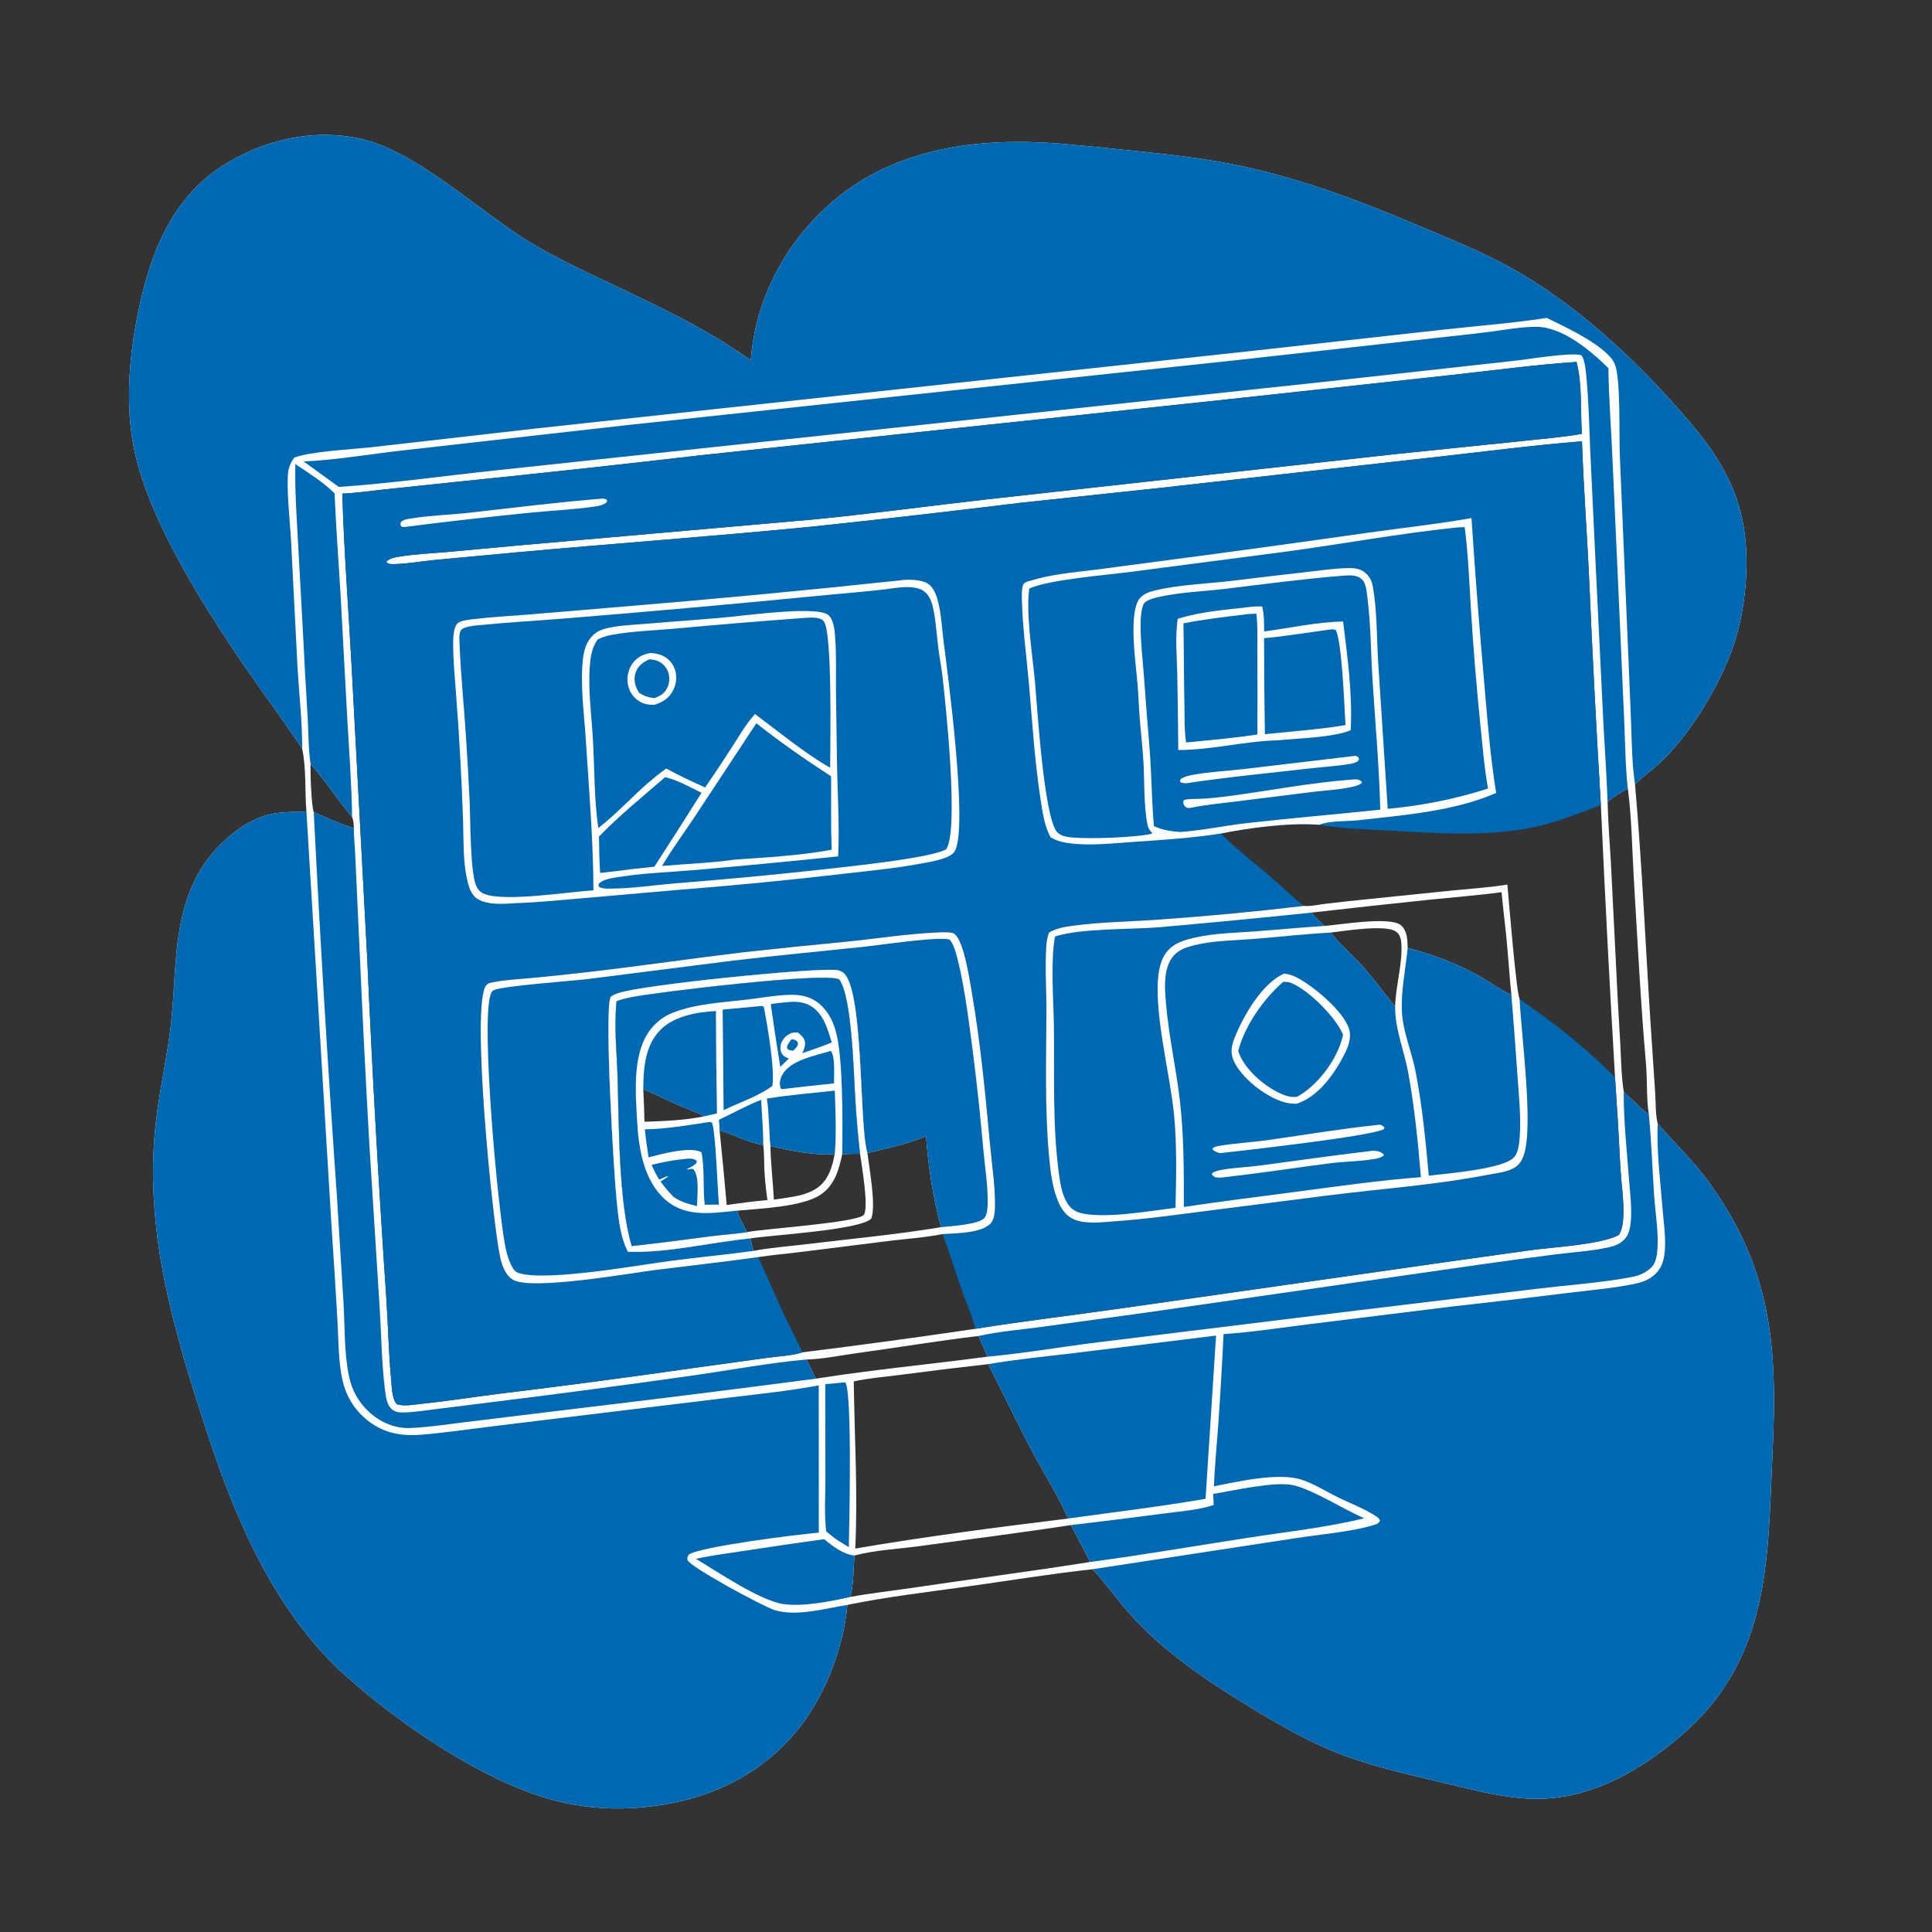 <?xml version="1.0" encoding="utf-8" ?>
<svg xmlns="http://www.w3.org/2000/svg" xmlns:xlink="http://www.w3.org/1999/xlink" width="1024" height="1024">
	<rect width="100%" height="100%" fill="#333333" stroke="none"/>
	<path fill="white" d="M160.161 396.849C151.854 384.131 142.658 371.953 134.008 359.461C110.618 325.677 76.978 274.316 70.283 233.829C66.49 210.897 68.787 186.624 73.522 163.98C79.68 134.533 91.041 105.403 117.253 88.33C138.764 74.32 165.484 67.988 190.751 73.473C220.96 80.031 253.963 112.143 281.301 128.664C294.565 136.679 308.671 143.233 322.655 149.873C348.386 162.09 374.748 174.296 397.926 191.016C400.455 158.102 416.402 128.196 441.432 106.721C474.979 77.938 519.526 72.734 562.067 76.14Q580.523 77.763 598.944 79.748C619.509 81.831 639.799 84.02 660.017 88.48C691.293 95.379 721.039 106.558 750.468 119.025C766.179 125.68 782.356 132.102 797.422 140.143C835.163 160.289 868.412 191.76 895.954 224.11C918.828 250.978 928.003 274.412 925.169 309.999C924.314 320.736 922.278 331.746 918.845 341.95C911.66 363.313 894.402 392.122 876.935 406.829C873.475 409.743 869.796 412.445 866.586 415.636C870.566 460.661 872.306 505.992 875.412 551.101L877.294 579.413C877.616 584.641 877.391 590.533 878.605 595.613C887.519 605.825 897.138 614.846 905.186 625.854C938.992 672.091 942.172 713.702 939.534 768.996C938.856 783.22 938.426 797.443 937.468 811.655C934.616 853.974 925.4 889.856 892.094 918.962C868.806 939.313 840.244 955.49 808.444 953.234C793.622 952.183 779.186 948.297 764.782 944.859C746.67 940.536 728.424 936.508 710.969 929.897C695.147 923.904 680.59 915.628 666.129 906.934C641.286 891.999 616.039 875.442 596.964 853.266C590.896 846.211 585.45 838.54 579.143 831.713C557.023 834.142 534.905 837.749 512.864 840.858C491.707 843.841 470.033 846.324 449.116 850.626C447.04 874.516 436.169 901.752 420.396 919.708C398.189 944.989 368.072 956.458 335.021 958.341Q329.809 958.635 324.591 958.523Q319.372 958.411 314.178 957.893Q308.984 957.375 303.846 956.454Q298.708 955.533 293.657 954.216C256.069 944.137 212.492 914.233 183.716 888.632C166.752 873.539 153.324 855.423 142.122 835.756C126.056 807.551 115.245 776.798 105.44 745.968C94.137 710.425 83.76 673.972 81.591 636.547Q81.183 630.252 81.114 623.944Q81.045 617.636 81.314 611.334Q81.583 605.031 82.189 598.752Q82.796 592.473 83.739 586.236C85.86 571.713 88.974 557.31 90.613 542.72C92.928 522.124 92.134 501.243 97.735 481.091C100.854 469.871 106.061 459.434 113.883 450.746C122.066 441.658 133.307 433.096 145.677 431.114C151.117 430.242 156.9 430.368 162.41 430.088C161.504 419.331 162.413 407.358 160.161 396.849ZM425.298 716.773Q471.169 711.077 516.894 704.307C542.227 700.222 567.859 697.228 593.273 693.598L767.061 668.815L811.362 662.613C823.135 661.012 848.328 659.709 858.039 654.559C859.859 651.491 860.299 647.787 860.426 644.269C860.719 636.142 859.347 627.552 858.868 619.401Q857.678 595.272 856.012 571.171Q851.741 498.94 848.491 426.654Q844.79 365.391 842.15 304.074C841.029 280.685 839.274 257.313 838.472 233.912C813.312 235.875 788.175 239.22 763.087 241.996L616.279 258.452L541.005 266.481Q485.71 273.285 430.306 279.137C377.967 284.294 325.478 288.032 273.105 292.829L230.484 296.791C223.61 297.475 216.625 298.713 209.737 298.961C208.173 299.017 206.324 299.144 204.974 298.226L204.886 297.487C206.894 295.813 209.466 295.37 211.983 294.976C220.316 293.672 228.909 293.28 237.317 292.546L276.413 288.951L430.838 275.356C461.804 272.339 492.632 268.102 523.546 264.627L739.163 240.739L807.957 233.632C818.062 232.518 828.489 231.723 838.484 229.933C837.517 217.477 838.788 203.952 835.582 191.836C813.329 193.311 791.143 196.374 768.976 198.8L653.177 211.394L372.117 241.212Q307.984 248.674 243.749 255.2L203.603 259.424C196.274 260.194 188.776 261.329 181.421 261.617C182.316 291.763 184.646 322.014 186.312 352.138L194.623 507.721Q198.606 597.615 204.707 687.389C205.717 702.016 205.953 716.826 207.319 731.402C207.657 735.008 207.76 741.597 210.387 744.296C214.362 745.531 219.909 744.402 224.006 743.982C237.189 742.631 250.351 740.519 263.506 738.857Q315.955 732.488 368.252 724.97L406.787 719.648C412.669 718.834 419.689 718.586 425.298 716.773ZM566.098 804.846C560.942 792.812 553.499 781.291 547.334 769.705C539.127 754.283 531.721 738.547 523.769 723.015Q500.042 725.69 476.368 728.806C468.535 729.832 460.205 730.449 452.508 732.182C452.884 761.73 454.738 791.193 453.303 820.769C490.664 814.353 528.484 809.496 566.098 804.846ZM450.747 846.4C461.26 844.441 472.048 843.297 482.638 841.722C514.333 837.007 546.178 832.906 577.814 827.876L567.648 808.316C540.9 812.432 513.948 815.808 487.131 819.5C475.917 821.045 463.8 821.532 452.875 824.455C452.296 831.479 452.494 839.648 450.747 846.4ZM166.296 430.511C173.203 433.353 180.385 436.853 187.56 438.925C187.513 436.784 187.383 435.064 186.618 433.052C178.958 423.887 172.48 413.833 164.595 404.858C164.452 409.677 164.952 426.423 166.296 430.511ZM432.412 730.726C462.569 725.95 493.076 723.091 523.344 719.074C521.924 715.353 520.196 711.735 518.561 708.104C496.91 710.677 475.322 714.297 453.715 717.259C445.229 718.423 435.911 720.392 427.376 720.57L432.412 730.726ZM852.055 424.965C852.276 435.568 853.178 446.192 853.777 456.782L856.291 506.803Q857.335 529.711 858.746 552.599C859.242 561.194 859.273 570.188 860.633 578.694C864.869 582.605 869.218 587.335 873.909 590.628C872.587 582.457 873.148 572.369 872.403 563.833C869.531 530.94 867.883 497.889 865.921 464.931C864.993 449.331 864.845 433.34 862.776 417.853C859.106 420.056 855.343 422.204 852.055 424.965Z"/>
	<path fill="#0069B4" d="M160.161 396.849C151.854 384.131 142.658 371.953 134.008 359.461C110.618 325.677 76.978 274.316 70.283 233.829C66.49 210.897 68.787 186.624 73.522 163.98C79.68 134.533 91.041 105.403 117.253 88.33C138.764 74.32 165.484 67.988 190.751 73.473C220.96 80.031 253.963 112.143 281.301 128.664C294.565 136.679 308.671 143.233 322.655 149.873C348.386 162.09 374.748 174.296 397.926 191.016C400.455 158.102 416.402 128.196 441.432 106.721C474.979 77.938 519.526 72.734 562.067 76.14Q580.523 77.763 598.944 79.748C619.509 81.831 639.799 84.02 660.017 88.48C691.293 95.379 721.039 106.558 750.468 119.025C766.179 125.68 782.356 132.102 797.422 140.143C835.163 160.289 868.412 191.76 895.954 224.11C918.828 250.978 928.003 274.412 925.169 309.999C924.314 320.736 922.278 331.746 918.845 341.95C911.66 363.313 894.402 392.122 876.935 406.829C873.475 409.743 869.796 412.445 866.586 415.636L866.478 414.844C865.08 405.159 864.925 395.079 864.587 385.299L863.31 353.697L858.51 240.784C858.113 230.276 858.998 201.78 856.083 193.498C852.659 183.77 829.327 173.168 819.802 168.5C801.802 171.307 783.376 172.672 765.259 174.683L660.482 186.328L284.756 227.025L197.196 236.997C186.924 238.168 164.398 239.217 155.854 242.594C154.152 245.149 152.972 247.604 152.679 250.689C151.801 259.952 153.748 276.722 154.277 286.763L157.712 354.278C158.562 368.389 160.245 382.72 160.161 396.849Z"/>
	<path fill="#0069B4" d="M162.41 430.088L175.825 651.641Q177.477 675.846 178.862 700.067C179.446 710.388 179.278 721.283 181.495 731.396C183.265 739.468 187.276 746.36 193.54 751.776C202.345 759.387 211.963 761.345 223.315 760.424C236.133 759.384 248.989 757.441 261.759 755.889L332.057 747.336L386.956 740.69C402.637 738.833 418.406 737.164 433.942 734.292L433.987 812.339C423.356 813.2 370.888 819.708 364.977 824.026C364.479 825.111 364.032 825.749 364.477 826.979C365.757 830.511 404.615 851.598 410.621 853.412C422.311 856.941 437.326 852.516 449.116 850.626C447.04 874.516 436.169 901.752 420.396 919.708C398.189 944.989 368.072 956.458 335.021 958.341Q329.809 958.635 324.591 958.523Q319.372 958.411 314.178 957.893Q308.984 957.375 303.846 956.454Q298.708 955.533 293.657 954.216C256.069 944.137 212.492 914.233 183.716 888.632C166.752 873.539 153.324 855.423 142.122 835.756C126.056 807.551 115.245 776.798 105.44 745.968C94.137 710.425 83.76 673.972 81.591 636.547Q81.183 630.252 81.114 623.944Q81.045 617.636 81.314 611.334Q81.583 605.031 82.189 598.752Q82.796 592.473 83.739 586.236C85.86 571.713 88.974 557.31 90.613 542.72C92.928 522.124 92.134 501.243 97.735 481.091C100.854 469.871 106.061 459.434 113.883 450.746C122.066 441.658 133.307 433.096 145.677 431.114C151.117 430.242 156.9 430.368 162.41 430.088Z"/>
	<path fill="#0069B4" d="M878.605 595.613C887.519 605.825 897.138 614.846 905.186 625.854C938.992 672.091 942.172 713.702 939.534 768.996C938.856 783.22 938.426 797.443 937.468 811.655C934.616 853.974 925.4 889.856 892.094 918.962C868.806 939.313 840.244 955.49 808.444 953.234C793.622 952.183 779.186 948.297 764.782 944.859C746.67 940.536 728.424 936.508 710.969 929.897C695.147 923.904 680.59 915.628 666.129 906.934C641.286 891.999 616.039 875.442 596.964 853.266C590.896 846.211 585.45 838.54 579.143 831.713L686.462 815.304C698.444 813.41 717.926 811.737 728.956 808.015C730.323 807.554 730.753 807.247 731.422 805.984C730.995 804.818 730.383 804.332 729.381 803.674C723.002 799.483 715.547 796.802 708.726 793.411C702.552 790.342 696.384 786.403 689.826 784.256C677.816 780.323 655.876 785.227 643.435 787.803C643.786 777.164 644.903 766.464 645.663 755.839Q647.345 731.487 648.521 707.105C663.487 706.101 678.333 703.796 693.21 701.935L768.763 692.584Q801.073 689.015 833.331 685.008C844.565 683.626 856.084 682.68 867.152 680.293C870.928 679.479 874.353 678.082 877.211 675.398C879.922 672.852 881.339 669.735 881.981 666.106C883.339 658.432 881.964 649.981 881.338 642.28C880.093 626.955 878.012 610.987 878.605 595.613Z"/>
	<path fill="#0069B4" d="M181.421 261.617C188.776 261.329 196.274 260.194 203.603 259.424L243.749 255.2Q307.984 248.674 372.117 241.212L653.177 211.394L768.976 198.8C791.143 196.374 813.329 193.311 835.582 191.836C838.788 203.952 837.517 217.477 838.484 229.933C828.489 231.723 818.062 232.518 807.957 233.632L739.163 240.739L523.546 264.627C492.632 268.102 461.804 272.339 430.838 275.356L276.413 288.951L237.317 292.546C228.909 293.28 220.316 293.672 211.983 294.976C209.466 295.37 206.894 295.813 204.886 297.487L204.974 298.226C206.324 299.144 208.173 299.017 209.737 298.961C216.625 298.713 223.61 297.475 230.484 296.791L273.105 292.829C325.478 288.032 377.967 284.294 430.306 279.137Q485.71 273.286 541.005 266.481L616.279 258.452L763.087 241.996C788.175 239.22 813.312 235.875 838.472 233.912C839.274 257.313 841.029 280.685 842.15 304.074Q844.791 365.391 848.491 426.654C836.371 431.168 824.741 436.073 811.981 438.63C786.941 443.648 760.254 441.531 734.939 440.149C723.133 439.505 710.926 439.203 699.278 437.144C683.64 435.919 662.515 438.678 647.179 441.758C654.593 449.577 663.282 456.019 671.461 462.999C678.042 468.617 684.227 474.75 690.973 480.165C694.684 480.457 699.211 479.418 702.948 478.978Q713.721 477.713 724.512 476.616L770.679 471.889C780.071 470.958 789.633 470.349 798.944 468.845C799.673 476.955 803.648 525.876 805.413 529.532C823.622 542.324 840.506 555.084 856.012 571.171Q857.678 595.272 858.868 619.401C859.347 627.552 860.719 636.142 860.426 644.269C860.299 647.787 859.859 651.491 858.039 654.559C848.328 659.709 823.135 661.012 811.362 662.613L767.061 668.815L593.273 693.598C567.859 697.228 542.227 700.222 516.894 704.307C515.546 697.864 512.269 690.912 510.061 684.641C506.488 674.491 503.349 664.177 499.62 654.087C490.299 655.926 480.578 656.582 471.14 657.717L423.991 663.633C416.654 664.554 409.166 665.156 401.873 666.304C406.507 676.099 410.606 686.136 415.167 695.965C418.412 702.96 422.14 709.752 425.298 716.773C419.689 718.586 412.669 718.834 406.787 719.648L368.252 724.97Q315.955 732.488 263.506 738.857C250.351 740.519 237.189 742.631 224.006 743.982C219.909 744.402 214.362 745.531 210.387 744.296C207.76 741.597 207.657 735.008 207.319 731.402C205.953 716.826 205.717 702.016 204.707 687.389Q198.607 597.615 194.623 507.721L186.312 352.138C184.646 322.014 182.316 291.763 181.421 261.617ZM401.873 666.304C409.166 665.156 416.654 664.554 423.991 663.633L471.14 657.717C480.578 656.582 490.299 655.926 499.62 654.087C506.523 653.602 520.844 653.791 525.45 647.971C527.22 645.734 527.352 641.238 527.369 638.427C527.431 627.845 525.631 616.688 524.679 606.105C522.21 578.673 519.479 551.071 514.737 523.924C513.587 517.337 510.759 499.01 505.98 495.045C504.417 493.749 498.649 494.151 496.591 494.242C480.866 494.934 464.885 497.453 449.207 499.06Q421.397 501.694 393.632 504.767C366.614 507.998 339.684 511.953 312.651 515.107Q297.088 516.92 281.488 518.377C274.736 519.014 267.713 519.28 261.076 520.659C259.584 520.969 258.585 521.088 257.612 522.362C249.524 532.96 261.082 648.116 265.063 666.245C266.02 670.605 267.823 675.932 271.903 678.321C281.795 684.113 334.486 674.732 347.612 673.091C365.691 670.83 383.828 668.818 401.873 666.304ZM805.413 529.532C803.648 525.876 799.673 476.955 798.944 468.845C789.633 470.349 780.071 470.958 770.679 471.889L724.512 476.616Q713.721 477.713 702.948 478.978C699.211 479.418 694.684 480.457 690.973 480.165Q652.342 484.738 613.536 487.45C598.533 488.528 583.342 488.667 568.427 490.692C564.153 491.273 559.771 492.017 556.023 494.265C554.995 496.71 554.706 499.239 554.536 501.864C553.797 513.259 554.686 524.97 554.624 536.41C554.49 561.624 553.724 587.323 555.971 612.457C556.691 620.502 557.673 629.199 560.787 636.716C562.513 640.884 565.166 644.672 569.473 646.423C575.881 649.028 584.955 647.734 591.771 647.253C607.237 646.161 622.688 643.956 638.065 641.999L703.584 633.644C731.888 630.068 760.445 628.129 788.483 622.676C792.642 621.868 797.677 621.381 801.5 619.55C804.942 617.902 806.609 615.463 807.769 611.885C812.807 596.342 806.339 548.317 805.413 529.532Z"/>
	<path fill="white" d="M401.873 666.304C383.828 668.818 365.691 670.83 347.612 673.091C334.486 674.732 281.795 684.113 271.903 678.321C267.823 675.932 266.02 670.605 265.063 666.245C261.082 648.116 249.524 532.96 257.612 522.362C258.585 521.088 259.584 520.969 261.076 520.659C267.713 519.28 274.736 519.014 281.488 518.377Q297.088 516.92 312.651 515.107C339.684 511.953 366.614 507.998 393.632 504.767Q421.397 501.694 449.207 499.06C464.885 497.453 480.866 494.934 496.591 494.242C498.649 494.151 504.417 493.749 505.98 495.045C510.759 499.01 513.587 517.337 514.737 523.924C519.479 551.071 522.21 578.673 524.679 606.105C525.631 616.688 527.431 627.845 527.369 638.427C527.352 641.238 527.22 645.734 525.45 647.971C520.844 653.791 506.523 653.602 499.62 654.087C490.299 655.926 480.578 656.582 471.14 657.717L423.991 663.633C416.654 664.554 409.166 665.156 401.873 666.304ZM399.381 662.997C408.386 661.276 417.84 660.596 426.949 659.497C450.862 656.612 475.164 654.353 498.924 650.407C494.672 636.796 491.782 616.381 490.837 602.175C480.666 606.489 470.368 608.507 459.752 611.166C459.709 611.023 459.663 610.881 459.623 610.738C455.168 594.95 458.002 521.372 446.279 515.092Q445.432 514.639 444.507 514.379Q443.582 514.118 442.623 514.063C428.331 513.167 340.677 521.952 327.747 526.368C326.234 526.885 324.886 527.398 323.632 528.408C320.212 536.088 325.41 623.26 326.875 636.702C327.707 644.341 328.453 652.905 331.297 660.067Q331.984 661.806 332.827 663.476C353.83 664.202 376.625 658.428 397.702 656.385C398.217 658.605 398.715 660.817 399.381 662.997Z"/>
	<path fill="#0069B4" d="M399.381 662.997C385.071 664.955 370.658 666.327 356.328 668.178C338.706 670.455 290.986 679.151 275.585 674.94C273.494 674.369 272.52 673.431 271.479 671.551C269.653 668.253 268.583 664.454 267.847 660.775C263.858 640.828 254.911 542.926 259.983 527.21C260.347 526.082 260.787 525.235 261.897 524.732C266.695 522.558 303.149 519.899 311.268 518.943L388.677 509.128C412.027 506.36 435.458 504.19 458.84 501.694C465.894 500.941 498.142 496.165 503.334 498.027C505.662 500.788 506.546 504.632 507.44 508.067C509.793 517.099 511.279 526.403 512.679 535.621Q517.928 572.239 521.165 609.09C522.006 618.454 523.618 628.185 523.498 637.564C523.468 639.874 523.31 643.445 521.887 645.386C519.189 649.063 503.841 649.852 498.924 650.407C494.672 636.796 491.782 616.381 490.837 602.175C480.666 606.489 470.368 608.507 459.752 611.166C460.718 619.202 464.494 639.295 461.735 645.942C455.422 652.06 408.336 654.62 397.702 656.385C398.217 658.605 398.715 660.817 399.381 662.997ZM397.702 656.385C408.336 654.62 455.422 652.06 461.735 645.942C464.494 639.295 460.718 619.202 459.752 611.166C459.709 611.023 459.663 610.881 459.623 610.738C455.168 594.95 458.002 521.372 446.279 515.092Q445.432 514.639 444.507 514.379Q443.582 514.118 442.623 514.063C428.331 513.167 340.677 521.952 327.747 526.368C326.234 526.885 324.886 527.398 323.632 528.408C320.212 536.088 325.41 623.26 326.875 636.702C327.707 644.341 328.453 652.905 331.297 660.067Q331.984 661.806 332.827 663.476C353.83 664.202 376.625 658.428 397.702 656.385Z"/>
	<path fill="white" d="M332.827 663.476Q331.984 661.806 331.297 660.067C328.453 652.905 327.707 644.341 326.875 636.702C325.41 623.26 320.212 536.088 323.632 528.408C324.886 527.398 326.234 526.885 327.747 526.368C340.677 521.952 428.331 513.167 442.623 514.063Q443.582 514.118 444.507 514.379Q445.432 514.639 446.279 515.092C458.002 521.372 455.168 594.95 459.623 610.738C459.663 610.881 459.709 611.023 459.752 611.166C460.718 619.202 464.494 639.295 461.735 645.942C455.422 652.06 408.336 654.62 397.702 656.385C376.625 658.428 353.83 664.202 332.827 663.476ZM334.839 660.429C348.926 658.953 362.931 656.998 376.98 655.211C383.311 654.405 389.736 654.013 396.036 653.051C403.674 651.309 455.213 648.083 457.91 643.779C460.587 639.507 456.539 616.815 455.847 611.557Q454.24 597.417 453.357 583.214C452.515 570.63 451.698 528.198 444.8 519.172C438.407 514.961 347.069 526.006 334.728 528.529C332.026 529.081 329.356 529.686 326.783 530.691C325.402 544.229 326.948 557.944 327.346 571.501C328.08 596.482 327.886 637.378 334.839 660.429Z"/>
	<path fill="white" d="M326.783 530.691C329.356 529.686 332.026 529.081 334.728 528.529C347.069 526.006 438.407 514.961 444.8 519.172C451.698 528.198 452.515 570.63 453.357 583.214Q454.24 597.417 455.847 611.557C452.692 611.504 449.557 611.602 446.405 611.722C444.621 620.075 442.336 628.356 434.711 633.348C425.03 639.687 402.589 640.589 390.798 641.662C391.861 645.705 393.993 649.427 396.036 653.051C389.736 654.013 383.311 654.405 376.98 655.211C362.931 656.998 348.926 658.953 334.839 660.429C327.886 637.378 328.08 596.482 327.346 571.501C326.948 557.944 325.402 544.229 326.783 530.691ZM385.168 638.676C392.345 637.673 399.519 636.681 406.743 636.078C405.957 630.547 405.378 625.082 405.121 619.496C404.93 615.346 405.098 610.896 404.513 606.798C396.514 605.627 389.112 601.43 381.404 599.115Q383.414 618.883 385.168 638.676ZM410.166 635.849C419.606 634.27 431.377 633.959 437.424 625.364C440.308 621.265 441.46 616.501 442.415 611.672C431.69 612.617 418.823 609.728 408.34 607.482C408.494 616.985 409.72 626.374 410.166 635.849ZM341.581 594.544C351.996 594.206 362.947 593.797 373.165 591.684C369.036 589.319 364.165 587.787 359.802 585.853C353.495 583.058 347.326 579.987 340.951 577.342Q341.411 585.938 341.581 594.544Z"/>
	<path fill="#0069B4" d="M326.783 530.691C329.356 529.686 332.026 529.081 334.728 528.529C347.069 526.006 438.407 514.961 444.8 519.172C451.698 528.198 452.515 570.63 453.357 583.214Q454.24 597.417 455.847 611.557C452.692 611.504 449.557 611.602 446.405 611.722C446.625 596.23 446.89 561.615 443.239 547.534C441.896 542.355 439.678 537.39 435.883 533.532C431.317 528.891 426.007 527.198 419.613 527.259C412.005 527.331 404.288 528.774 396.745 529.7C383.388 531.34 368.938 531.848 356.321 536.866C352.568 538.358 349.135 540.794 346.377 543.746C334.731 556.207 336.839 578.649 337.701 594.348C338.5 608.887 341.169 625.846 352.782 635.993C360.326 642.585 369.738 643.476 379.325 642.748Q385.071 642.304 390.798 641.662C391.861 645.705 393.993 649.427 396.036 653.051C389.736 654.013 383.311 654.405 376.98 655.211C362.931 656.998 348.926 658.953 334.839 660.429C327.886 637.378 328.08 596.482 327.346 571.501C326.948 557.944 325.402 544.229 326.783 530.691Z"/>
	<path fill="#0069B4" d="M340.951 577.342C341.038 566.022 341.832 553.66 350.591 545.333C357.884 538.4 369.77 536.361 379.444 535.881Q379.524 563.017 380.011 590.148L373.165 591.684C369.036 589.319 364.165 587.787 359.802 585.853C353.495 583.058 347.326 579.987 340.951 577.342Z"/>
	<path fill="#0069B4" d="M403.249 533.234C404.315 533.105 404.085 533.172 404.864 533.774C406.743 543.449 410.801 566.839 409.337 575.626C402.95 580.223 395.3 583.138 388.123 586.284L383.524 588.391L383.034 535.11L403.249 533.234Z"/>
	<path fill="#0069B4" d="M406.449 582.272C418.451 580.323 430.405 579.395 442.466 578.051C442.753 589.293 443.43 600.442 442.415 611.672C431.69 612.617 418.823 609.728 408.34 607.482C407.535 599.084 407.702 590.626 406.449 582.272Z"/>
	<path fill="#0069B4" d="M375.791 594.701C376.598 594.557 376.649 594.699 377.368 595.014C379.312 599.889 380.336 630.627 381.037 638.441L373.501 638.536C372.536 629.377 373.509 619.861 371.842 610.793C371.721 610.717 371.608 610.631 371.481 610.567C365.513 607.555 349.971 611.785 343.76 613.413C342.988 608.467 342.28 603.549 341.788 598.564C353.137 598.437 364.589 596.386 375.791 594.701Z"/>
	<path fill="#0069B4" d="M416.807 531.207C420.936 530.733 425.313 530.816 429.057 532.818C436.313 536.697 438.61 545.236 440.85 552.523C435.769 554.661 430.457 556.365 425.265 558.218C425.971 556.565 426.78 554.727 426.715 552.891C426.624 550.315 424.811 548.869 423.001 547.301C421.765 547.215 420.584 547.144 419.399 547.58C417.263 548.365 415.232 550.233 414.307 552.316C413.551 554.018 413.398 556.057 414.098 557.805C414.863 559.715 416.317 560.291 418.078 561.073L413.568 565.47Q410.866 548.867 408.507 532.213C411.242 531.695 414.04 531.491 416.807 531.207Z"/>
	<path fill="#0069B4" d="M363.577 614.209C363.727 614.194 363.877 614.178 364.027 614.164C366.064 613.981 367.684 613.958 369.315 615.305L369.176 616.388C367.687 617.971 365.83 618.753 363.913 619.707C364.916 619.942 364.442 619.937 365.621 619.666C366.708 619.417 366.558 619.445 367.529 619.723C370.881 623.619 369.507 634.265 369.412 639.264C364.926 638.126 360.779 637.102 356.971 634.331C354.4 631.764 352.193 629.143 350.096 626.179C351.585 625.337 352.947 624.503 354.29 623.443C352.712 623.472 350.89 624.586 349.449 625.251C347.848 622.7 346.558 620.189 345.364 617.424C351.388 615.911 357.384 614.747 363.577 614.209Z"/>
	<path fill="#0069B4" d="M440.127 557.045L440.599 557.34C442.766 560.878 441.956 569.913 442.058 574.197Q428.578 575.59 415.122 577.204C414.441 577.341 414.879 577.317 413.834 576.943C413.766 576.768 413.68 576.599 413.628 576.418C413.021 574.317 413.463 571.873 414.463 569.966C418.718 561.85 431.977 559.593 440.127 557.045Z"/>
	<path fill="#0069B4" d="M381.02 593.517C388.439 590.067 395.82 585.85 403.431 582.934C403.771 590.919 404.596 598.792 404.513 606.798C396.514 605.627 389.112 601.43 381.404 599.115C381.343 597.23 381.253 595.389 381.02 593.517Z"/>
	<path fill="#0069B4" d="M419.605 550.773C420.067 550.862 420.771 550.979 421.193 551.152C422.487 551.683 422.615 552.006 423.011 553.225C422.616 554.861 421.587 555.727 420.45 556.88C419.561 556.802 418.852 556.759 418.027 556.38C417.306 556.049 417.367 555.738 417.079 555.05C417.468 553.332 418.557 552.138 419.605 550.773Z"/>
	<path fill="white" d="M690.973 480.165C694.684 480.457 699.211 479.418 702.948 478.978Q713.721 477.713 724.512 476.616L770.679 471.889C780.071 470.958 789.633 470.349 798.944 468.845C799.673 476.955 803.648 525.876 805.413 529.532C806.339 548.317 812.807 596.342 807.769 611.885C806.609 615.463 804.942 617.902 801.5 619.55C797.677 621.381 792.642 621.868 788.483 622.676C760.445 628.129 731.888 630.068 703.584 633.644L638.065 641.999C622.688 643.956 607.237 646.161 591.771 647.253C584.955 647.734 575.881 649.028 569.473 646.423C565.166 644.672 562.513 640.884 560.787 636.716C557.673 629.199 556.691 620.502 555.971 612.457C553.724 587.323 554.49 561.624 554.624 536.41C554.686 524.97 553.797 513.259 554.536 501.864C554.706 499.239 554.995 496.71 556.023 494.265C559.771 492.017 564.153 491.273 568.427 490.692C583.342 488.667 598.533 488.528 613.536 487.45Q652.342 484.738 690.973 480.165ZM701.942 490.774C709.794 490.178 737.035 485.532 742.58 490.451C745.95 493.44 745.986 498.34 746.088 502.5Q751.083 503.717 755.984 505.266Q760.886 506.815 765.673 508.689Q770.46 510.564 775.11 512.755Q779.76 514.946 784.253 517.444C789.819 520.591 795.21 524.752 801.055 527.303C800.038 517.225 799.405 507.106 798.428 497.024C797.647 488.969 796.565 480.95 795.88 472.885C783.159 474.565 770.279 475.563 757.511 476.878Q726.227 480.136 694.978 483.723Q698.359 487.349 701.942 490.774ZM739.43 533.55C739.7 522.742 743.566 510.228 742.715 499.763C742.533 497.516 741.927 495.302 740.056 493.876C734.65 489.757 712.227 493.5 705.193 494.295C710.375 500.739 716.762 506.127 722.309 512.26C728.451 519.052 733.646 526.483 739.43 533.55Z"/>
	<path fill="#0069B4" d="M627.467 639.712C627.478 620.947 627.534 602.183 625.382 583.512C623.396 566.289 619.531 549.419 618.021 532.099C617.318 524.034 616.327 512.98 622.131 506.469C624.954 503.302 629.016 501.967 633.017 500.984C643.315 498.455 654.187 498.494 664.719 497.642C678.209 496.55 691.673 494.995 705.193 494.295C710.375 500.739 716.762 506.127 722.309 512.26C728.451 519.052 733.646 526.483 739.43 533.55C739.413 545.705 744.3 557.005 746.443 568.824C749.755 587.092 751.575 605.428 753.11 623.913C730.964 625.628 709.005 628.741 686.997 631.665C667.158 634.301 647.255 636.721 627.467 639.712Z"/>
	<path fill="white" d="M680.661 515.999C682.977 516.322 684.98 516.892 687.078 517.949C695.736 522.311 712.136 535.857 715.03 545.366C716.419 549.932 714.654 554.731 712.577 558.794C707.272 569.17 698.813 581.239 687.253 585.024C684.508 585.021 682.086 584.718 679.473 583.841C670.204 580.732 657.984 571.327 653.912 562.289C652.022 558.095 652.683 554.257 654.344 550.101C659.021 538.402 668.865 521.174 680.661 515.999Z"/>
	<path fill="#0069B4" d="M680.133 520.388C681.553 520.391 682.926 520.417 684.263 520.951C693.528 524.645 708.089 539.209 711.845 548.412Q711.614 549.613 711.269 550.787C707.926 562.562 698.199 575.458 687.416 581.345C683.921 581.793 680.269 580.456 677.188 578.883C668.831 574.619 659.225 566.161 656.287 557.072C659.648 543.687 669.797 529.356 680.133 520.388Z"/>
	<path fill="white" d="M724.5 610.301C726.059 610.112 727.873 609.773 729.431 610.023C730.984 610.273 732.661 610.904 733.594 612.16C732.25 613.682 729.845 614.044 727.898 614.372C720.383 615.636 712.581 615.584 705.003 616.555C686.729 618.895 668.51 621.73 650.204 623.804C648.548 624.098 646.443 624.249 644.75 624.077C643.536 623.954 643.026 623.311 642.287 622.441L642.648 621.63C644.365 620.636 646.155 620.269 648.093 619.943C654.627 618.844 661.405 618.614 667.99 617.734C686.833 615.217 705.617 612.546 724.5 610.301Z"/>
	<path fill="white" d="M730.28 596.225C730.487 596.189 730.69 596.113 730.9 596.118C732.295 596.156 732.756 596.639 733.733 597.504L733.612 598.382C727.967 602.147 658.606 609.832 646.683 611.192C645.103 610.847 643.917 610.36 642.682 609.281L642.824 608.475C644.246 607.59 645.831 607.381 647.456 607.128C655.619 605.856 663.937 605.409 672.132 604.248C691.478 601.509 710.843 598.24 730.28 596.225Z"/>
	<path fill="#0069B4" d="M559.182 496.358C572.927 491.943 598.574 492.708 613.885 491.507Q654.461 487.924 694.978 483.723Q698.359 487.349 701.942 490.774C689.769 491.556 677.61 492.723 665.444 493.63C654.789 494.424 643.579 494.608 633.152 496.965C628.618 497.99 623.468 499.513 620.014 502.745C616.593 505.946 614.991 510.355 614.259 514.886C610.976 535.213 620.311 569.619 622.291 591.051C623.803 607.427 623.455 623.738 623.036 640.149C609.607 641.831 587.405 645.738 574.314 643.278C570.683 642.596 567.988 641.215 565.939 638.072C563.177 633.834 562.151 628.513 561.453 623.586C557.72 597.237 558.938 570.153 558.581 543.615C558.402 530.329 556.741 509.12 559.182 496.358Z"/>
	<path fill="#0069B4" d="M746.088 502.5Q751.083 503.717 755.984 505.266Q760.886 506.815 765.673 508.689Q770.46 510.564 775.11 512.755Q779.76 514.946 784.253 517.444C789.819 520.591 795.21 524.752 801.055 527.303Q802.844 548.528 804.265 569.781C805.056 580.919 806.316 592.397 805.411 603.547C805.164 606.592 804.664 610.609 802.748 613.076C797.62 619.683 766.157 622.009 757.284 623.12C755.604 604.481 753.788 585.727 750.162 567.348C748.133 557.061 743.676 547.145 743.07 536.597C742.428 525.404 745.011 513.663 746.088 502.5Z"/>
	<path fill="white" d="M556.921 443.833C556.689 443.44 556.455 443.048 556.253 442.639C553.295 436.651 552.35 429.176 551.358 422.614C548.329 402.583 547.105 382.301 545.333 362.134C544.057 347.606 541.978 332.687 541.631 318.132C541.58 315.992 541.413 311.436 542.465 309.607C543.032 308.621 544.608 308.249 545.647 307.925C557.031 304.371 568.8 303.426 580.562 301.963L615.947 297.294Q670.765 290.086 725.503 282.287C743.66 279.741 761.851 277.773 779.918 274.595Q782.789 318.04 786.626 361.411C788.323 381.107 789.836 400.751 792.993 420.28C770.67 430.027 743.805 432.048 719.792 434.751C713.666 435.44 704.905 434.852 699.278 437.144C683.64 435.919 662.515 438.678 647.179 441.758C631.729 444.197 616.591 445.151 601.021 446.207C590.18 446.942 578.819 448.276 567.981 447.091C563.911 446.646 560.53 445.872 556.921 443.833Z"/>
	<path fill="#0069B4" d="M770.902 279.708C772.664 279.471 774.537 279.486 776.318 279.385C778.156 293.595 778.706 308.018 779.584 322.311Q781.523 354.091 784.785 385.763C785.888 396.446 786.757 407.394 788.686 417.956Q782.214 420.024 775.637 421.732Q769.061 423.44 762.4 424.782Q755.739 426.124 749.015 427.097Q742.29 428.069 735.522 428.669L730.489 351.437C729.711 338.803 729.892 323.561 727.697 311.321C727.176 308.415 726.568 306.551 724.46 304.392C721.831 301.698 718.879 301.067 715.232 301.095C707.762 301.152 700.067 302.34 692.635 303.17Q672.967 305.372 653.326 307.811C639.679 309.462 625.151 309.802 611.805 313.041C609.03 313.715 606.182 314.791 604.236 316.977C597.835 324.163 602.078 352.406 602.917 362.38C603.406 368.411 603.589 374.463 604.06 380.496C604.692 388.585 605.68 396.612 606.098 404.724C606.632 415.07 606.2 426.116 608.03 436.31C608.397 438.356 608.917 439.667 610.361 441.18C610.465 441.289 610.574 441.394 610.68 441.501L610.265 441.968C601.118 443.942 577.695 444.751 568.114 443.88C565.465 443.639 561.757 443.004 560.03 440.727C553.208 431.734 549.737 374.428 548.589 361.63C547.364 347.975 543.613 325.022 545.546 311.936C555.963 307.214 586.784 304.734 599.838 303.036L681.351 292.4C711.181 288.389 740.989 282.859 770.902 279.708Z"/>
	<path fill="#0069B4" d="M709.976 305.291C710.896 305.184 711.812 305.112 712.737 305.062C716.014 304.882 719.437 304.725 721.976 307.194C724.1 309.261 724.358 313.674 724.725 316.491C726.608 330.954 726.537 345.701 727.463 360.25C728.921 383.172 730.99 406.166 731.579 429.126C707.982 431.628 684.334 433.596 660.755 436.276C649.042 437.607 637.39 440.134 625.646 440.979C620.454 440.595 616.377 440.024 611.603 437.857C610.37 424.196 610.405 410.521 609.307 396.865Q607.665 377.207 606.248 357.532C605.579 349.057 604.583 340.448 604.54 331.948C604.525 328.956 604.672 322.028 606.5 319.685C608.1 317.633 613.491 316.52 616.061 316C626.767 313.834 637.971 313.431 648.821 312.15C669.203 309.743 689.509 306.927 709.976 305.291Z"/>
	<path fill="white" d="M662.55 321.698C664.638 321.355 666.829 321.437 668.944 321.402C670.065 325.747 669.998 330.219 670.003 334.674C683.902 332.827 697.824 329.721 711.872 329.406C714.217 348.445 716.906 367.825 715.888 387.037C707.161 390.814 687.196 391.407 677.118 392.379C659.427 392.865 642.154 397.511 624.505 397.532Q624.367 377.264 623.969 357C623.743 347.376 622.842 337.595 624.184 328.034C636.352 324.096 649.871 323.201 662.55 321.698Z"/>
	<path fill="#0069B4" d="M659.804 325.699C661.727 325.327 663.935 325.394 665.903 325.27C666.723 331.899 666.343 338.981 666.408 345.664Q666.578 367.482 666.436 389.301C655.875 390.914 645.247 391.908 634.618 392.949L628.647 393.534C627.668 387.168 627.921 380.395 627.778 373.958C627.454 359.442 627.509 344.922 627.255 330.404C638.042 328.256 648.887 326.966 659.804 325.699Z"/>
	<path fill="#0069B4" d="M704.679 333.696C706.159 333.555 706.738 333.333 708.085 334.023C711.318 341.138 712.521 373.951 713.14 384.306C701.575 386.29 689.788 387.21 678.119 388.394C675.552 388.611 672.986 388.879 670.421 389.125Q669.992 363.695 669.974 338.262C681.532 337.211 693.166 335.248 704.679 333.696Z"/>
	<path fill="white" d="M717.462 400.719L718.523 400.596C719.784 401.127 719.816 401.011 720.346 402.253L719.736 403.458C718.285 404.418 716.744 404.689 715.053 404.968C708.312 406.084 701.319 406.454 694.518 407.249C672.647 409.802 650.498 411.827 628.742 415.146C627.905 415.139 627.25 415.107 626.434 414.878C625.565 414.633 625.713 414.501 625.321 413.763L626.025 412.703C628.106 411.551 630.172 411.043 632.492 410.629C641.335 409.052 650.496 408.629 659.43 407.592L717.462 400.719Z"/>
	<path fill="white" d="M716.384 413.209C717.587 413.095 718.911 412.889 720.068 413.316C721.129 413.707 721.447 413.831 721.917 414.87C720.28 416.409 717.143 416.996 714.942 417.421C708.615 418.642 701.958 418.988 695.546 419.753L656.797 424.594C648.387 425.649 639.93 426.417 631.608 428.061C630.749 428.258 630.239 428.358 629.353 428.178C628.624 428.03 627.808 427.324 627.51 426.606C627.048 425.492 626.989 425.076 627.497 424.026C630.633 423.266 634.205 423.529 637.444 423.341Q643.914 422.928 650.34 422.062C672.314 419.225 694.286 414.81 716.384 413.209Z"/>
	<path fill="white" d="M476.276 307.707C480.698 306.967 488.141 306.955 491.92 309.425C495.124 311.519 496.588 316.3 497.428 319.838C498.993 326.434 499.27 333.302 500.132 340.012C502.247 356.462 513.729 442.017 505.597 451.792C502.448 455.578 491.537 457.081 486.833 457.942C473.563 460.371 460.038 461.618 446.644 463.178Q404.038 468.133 361.276 471.499L307.501 476.194C296.158 477.165 284.758 478.323 273.377 478.667C267.246 479.148 258.695 479.792 253.229 476.533C249.586 474.362 248.335 469.701 247.498 465.789C245.377 455.881 245.736 445.304 245.447 435.221Q244.904 419.56 244.079 403.911Q243.096 385.356 241.633 366.832C240.995 358.21 240.135 349.534 240.189 340.882C240.208 337.976 240.317 332.799 242.327 330.588C243.994 328.754 249.176 328.37 251.577 328.088C260.951 326.984 270.436 326.49 279.846 325.737L326.8 321.807Q401.622 315.643 476.276 307.707Z"/>
	<path fill="#0069B4" d="M474.078 311.697C478.588 311.03 485.469 310.498 489.44 313.185C492.889 315.519 494.094 319.686 494.831 323.57C496.121 330.365 496.57 337.426 497.43 344.295C497.978 348.668 498.883 352.978 499.402 357.356C501.208 372.604 508.356 440.155 501.499 450.11C493.269 455.058 444.689 459.797 431.643 461.301Q394.939 465.293 358.13 468.165C346.877 469.103 335.533 470.871 324.241 470.976C322.131 470.996 319.027 471.2 317.318 469.846C317.267 469.054 317.039 468.796 317.647 468.172C319.878 465.88 325.404 465.234 328.494 464.751C341.819 462.667 355.699 462.251 369.15 461.071Q406.72 457.786 444.232 453.907C445.065 436.712 443.764 419.133 443.597 401.898L443.07 366.291C443.015 356.741 443.368 347.052 442.631 337.53C442.356 333.977 441.915 328.212 438.876 325.859C433.145 321.42 400.768 325.572 393.073 326.294C376.393 328.236 359.471 329.113 342.736 330.595C335.459 331.239 327.373 331.353 320.331 333.324C317.81 334.03 315.619 335.276 313.81 337.18C310.703 340.449 309.503 344.713 309.003 349.082C307.43 362.836 309.522 377.192 310.41 390.969C312.144 417.862 314.427 444.968 314.543 471.921C301.48 472.615 268.113 478.112 256.873 473.863C254.584 472.998 253.206 471.497 252.298 469.249C249.155 461.465 249.366 434.275 248.886 424.086Q248.092 407.662 247.036 391.253C246.011 374.71 244.22 358.147 243.607 341.589C243.526 339.403 243.1 336.138 244.218 334.173C245.627 331.696 254.033 331.393 256.87 331.106C270.844 329.692 284.906 329.022 298.906 327.834Q365.56 322.451 432.113 315.941C446.093 314.512 460.156 313.623 474.078 311.697Z"/>
	<path fill="#0069B4" d="M423.209 327.75C424.019 327.661 424.805 327.605 425.618 327.564C428.479 327.421 434.503 326.624 436.596 329.253C441.301 335.163 440.007 394.595 440.004 406.895C427.375 399.918 412.105 387.319 400.177 378.463C395.448 383.605 391.81 390.019 388.028 395.876Q381.077 406.748 373.748 417.368C366.779 414.21 359.821 411.054 353.136 407.32C349.685 409.725 346.501 412.406 343.286 415.111C334.401 422.92 326.503 431.595 317.125 438.874C314.912 423.85 315.128 407.902 314.311 392.717C313.587 379.257 311.479 364.979 312.74 351.559C313.175 346.932 314.047 342.75 316.812 338.909C319.294 337.64 321.776 336.93 324.506 336.437C335.155 334.514 346.143 334.212 356.913 333.249Q390.036 330.194 423.209 327.75Z"/>
	<path fill="white" d="M344.461 346.102C346.699 346.149 349.126 346.565 351.159 347.52Q351.738 347.787 352.286 348.112Q352.835 348.437 353.347 348.817Q353.86 349.197 354.33 349.627Q354.801 350.057 355.225 350.533Q355.649 351.01 356.022 351.527Q356.395 352.044 356.713 352.597Q357.031 353.149 357.291 353.732Q357.55 354.314 357.749 354.92C358.919 358.466 358.504 362.528 356.802 365.835C354.63 370.054 351.395 372.099 347.002 373.539C343.985 373.635 341.423 373.307 338.811 371.674C335.767 369.772 333.704 366.788 332.91 363.298Q332.749 362.586 332.66 361.862Q332.57 361.138 332.554 360.408Q332.537 359.678 332.594 358.951Q332.651 358.223 332.78 357.505Q332.909 356.787 333.109 356.085Q333.309 355.383 333.579 354.705Q333.848 354.027 334.184 353.379Q334.52 352.731 334.919 352.12C337.282 348.524 340.376 347.002 344.461 346.102Z"/>
	<path fill="#0069B4" d="M344.23 349.431C345.787 349.58 347.506 349.824 348.935 350.48C351.327 351.577 353.227 353.723 354.122 356.186Q354.31 356.706 354.443 357.243Q354.575 357.78 354.652 358.328Q354.729 358.876 354.75 359.429Q354.77 359.982 354.733 360.534Q354.696 361.086 354.603 361.631Q354.51 362.176 354.361 362.709Q354.212 363.242 354.009 363.756Q353.806 364.271 353.551 364.762C352.011 367.727 349.802 368.967 346.755 370.022C343.615 369.643 341.475 368.946 338.777 367.259C338.336 366.54 337.915 365.824 337.554 365.061C336.253 362.315 335.905 359.094 336.987 356.21C338.304 352.701 340.975 350.956 344.23 349.431Z"/>
	<path fill="#0069B4" d="M400.88 383.346C413.606 393.45 426.896 402.61 440.51 411.47C440.539 424.421 440.33 437.437 440.799 450.378C424.012 453.479 406.409 454.41 389.381 455.63C376.757 457.42 363.646 457.85 350.915 458.976C356.201 449.96 362.489 441.543 368.269 432.839L400.88 383.346Z"/>
	<path fill="#0069B4" d="M352.541 411.927C359.147 413.377 365.721 417.282 371.832 420.193Q359.473 439.882 346.807 459.375L334.836 460.65C329.272 461.466 323.644 462.018 318.058 462.674C317.678 456.236 317.53 449.828 317.473 443.381C327.877 432.554 341.09 421.818 352.541 411.927Z"/>
	<path fill="white" d="M319.305 264.257C320.04 264.207 320.772 264.511 321.479 264.702L321.813 265.53L321.242 266.505C319.177 267.877 317.256 268.166 314.857 268.519C303.964 270.123 292.771 270.577 281.807 271.667Q248.197 274.998 214.694 279.282C213.782 279.456 213.563 279.329 212.715 279.026C212.095 277.938 212.104 278.024 212.411 276.81C213.896 275.227 216.301 275.073 218.353 274.74C228.305 273.126 238.68 272.887 248.736 271.755C272.218 269.113 295.754 266.174 319.305 264.257Z"/>
	<path fill="#0069B4" d="M160.945 244.589C178.409 243.818 196.099 240.65 213.491 238.726L333.09 225.235L655.907 190.836L768.152 178.334Q779.246 177.202 790.304 175.765C798.188 174.704 806.215 173.237 814.184 173.208C828.024 173.157 843.12 185.86 852.485 195.132C852.68 210.542 853.878 226.085 854.568 241.491L858.625 331.242L860.981 384.894C861.446 395.892 861.516 406.906 862.776 417.853C859.106 420.056 855.343 422.204 852.055 424.965C851.565 410.944 850.536 396.969 849.823 382.962L845.525 295.002L842.859 238.701C842.311 226.227 842.09 213.594 840.928 201.166C840.634 198.027 840.219 190.487 838.034 188.198C831.567 186.751 810.669 190.379 802.653 191.224L703.092 202.246L407.127 233.873L261.995 249.396C234.584 252.323 207.064 256.235 179.569 258.084L160.945 244.589Z"/>
	<path fill="#0069B4" d="M523.769 723.015C539.158 720.413 554.584 718.906 570.07 717.067L644.536 707.879L638.969 794.4C614.775 798.57 590.405 801.479 566.098 804.846C560.942 792.812 553.499 781.291 547.334 769.705C539.127 754.283 531.721 738.547 523.769 723.015Z"/>
	<path fill="#0069B4" d="M166.296 430.511C173.203 433.353 180.385 436.853 187.56 438.925C187.565 443.984 188.139 449.027 188.321 454.082L190.626 504.314Q192.881 555.637 195.782 606.927L201.231 693.208C202.141 707.31 202.242 721.856 203.955 735.851C204.372 739.257 204.82 744.211 207.369 746.667C209.622 748.837 212.399 748.708 215.336 748.582C221.167 748.333 227.077 747.332 232.867 746.621L264.215 742.725Q315.748 736.326 367.165 729.047C387.116 726.2 407.317 722.379 427.376 720.57L432.412 730.726Q362.9 739.806 293.286 748.069L247.156 753.704C237.342 754.903 227.469 756.428 217.587 756.876C209.327 757.25 201.515 753.85 195.529 748.284C189.937 743.085 186.404 736.61 184.903 729.145C182.423 716.807 182.792 703.815 182.116 691.284L178.626 634.959Q171.442 532.797 166.296 430.511Z"/>
	<path fill="#0069B4" d="M860.633 578.694C864.869 582.605 869.218 587.335 873.909 590.628C875.32 605.006 875.769 619.497 876.753 633.911C877.37 642.949 879.012 652.35 878.525 661.386C878.36 664.468 877.818 668.887 875.687 671.289C873.112 674.191 869.147 676.002 865.401 676.738C849.925 679.778 831.427 681.065 815.585 682.966L719.159 694.586L581.865 711.457C562.409 713.874 542.842 717.28 523.344 719.074C521.924 715.353 520.196 711.735 518.561 708.104C529.249 705.734 540.604 704.801 551.479 703.353L607.517 695.688L783.423 670.381Q803.692 667.51 823.996 664.895C833.449 663.734 843.248 663.139 852.555 661.114C855.754 660.418 858.681 659.306 860.987 656.889C863.323 654.44 863.985 651.071 864.311 647.807C865.047 640.438 863.987 632.726 863.436 625.367C862.362 611.033 860.478 593.31 860.622 579.295L860.633 578.694Z"/>
	<path fill="#0069B4" d="M156.545 245.985C163.649 250.719 171.205 255.47 177.323 261.459C178.061 279.148 179.42 296.827 180.474 314.501L184.068 380.903C185.041 398.246 186.408 415.681 186.618 433.052C178.958 423.887 172.48 413.833 164.595 404.858C163.408 396.892 163.536 388.521 163.079 380.47Q161.639 357.168 160.504 333.849L157.822 284.89C157.098 271.897 156.241 259.009 156.545 245.985Z"/>
	<path fill="#0069B4" d="M642.968 791.816C653.428 790.132 675.44 785.059 685.206 787.142C695.66 789.371 712.291 800.131 723.116 804.707C703 809.62 681.782 811.915 661.309 815.072C633.51 819.357 605.689 824.153 577.814 827.876L567.648 808.316Q592.209 805.443 616.725 802.215C625.386 801.046 634.954 800.39 643.263 797.704C643.214 795.736 643.187 793.775 642.968 791.816Z"/>
	<path fill="#0069B4" d="M436.829 815.795C441.265 819.513 446.967 823.873 452.875 824.455C452.296 831.479 452.494 839.648 450.747 846.4C440.661 848.744 424.598 851.866 414.531 850.077C402.015 847.853 380.436 833.107 368.81 826.194C377.396 824.356 386.158 823.238 394.836 821.919Q415.807 818.68 436.829 815.795Z"/>
	<path fill="#0069B4" d="M446.975 732.716L448.068 732.787C451.75 737.486 450.12 809.622 449.898 820.048L444.084 816.422C441.89 815.048 439.914 813.308 437.902 811.683C436.799 802.547 437.483 792.787 437.492 783.571L437.41 733.643C440.6 733.415 443.792 733.033 446.975 732.716Z"/>
</svg>

